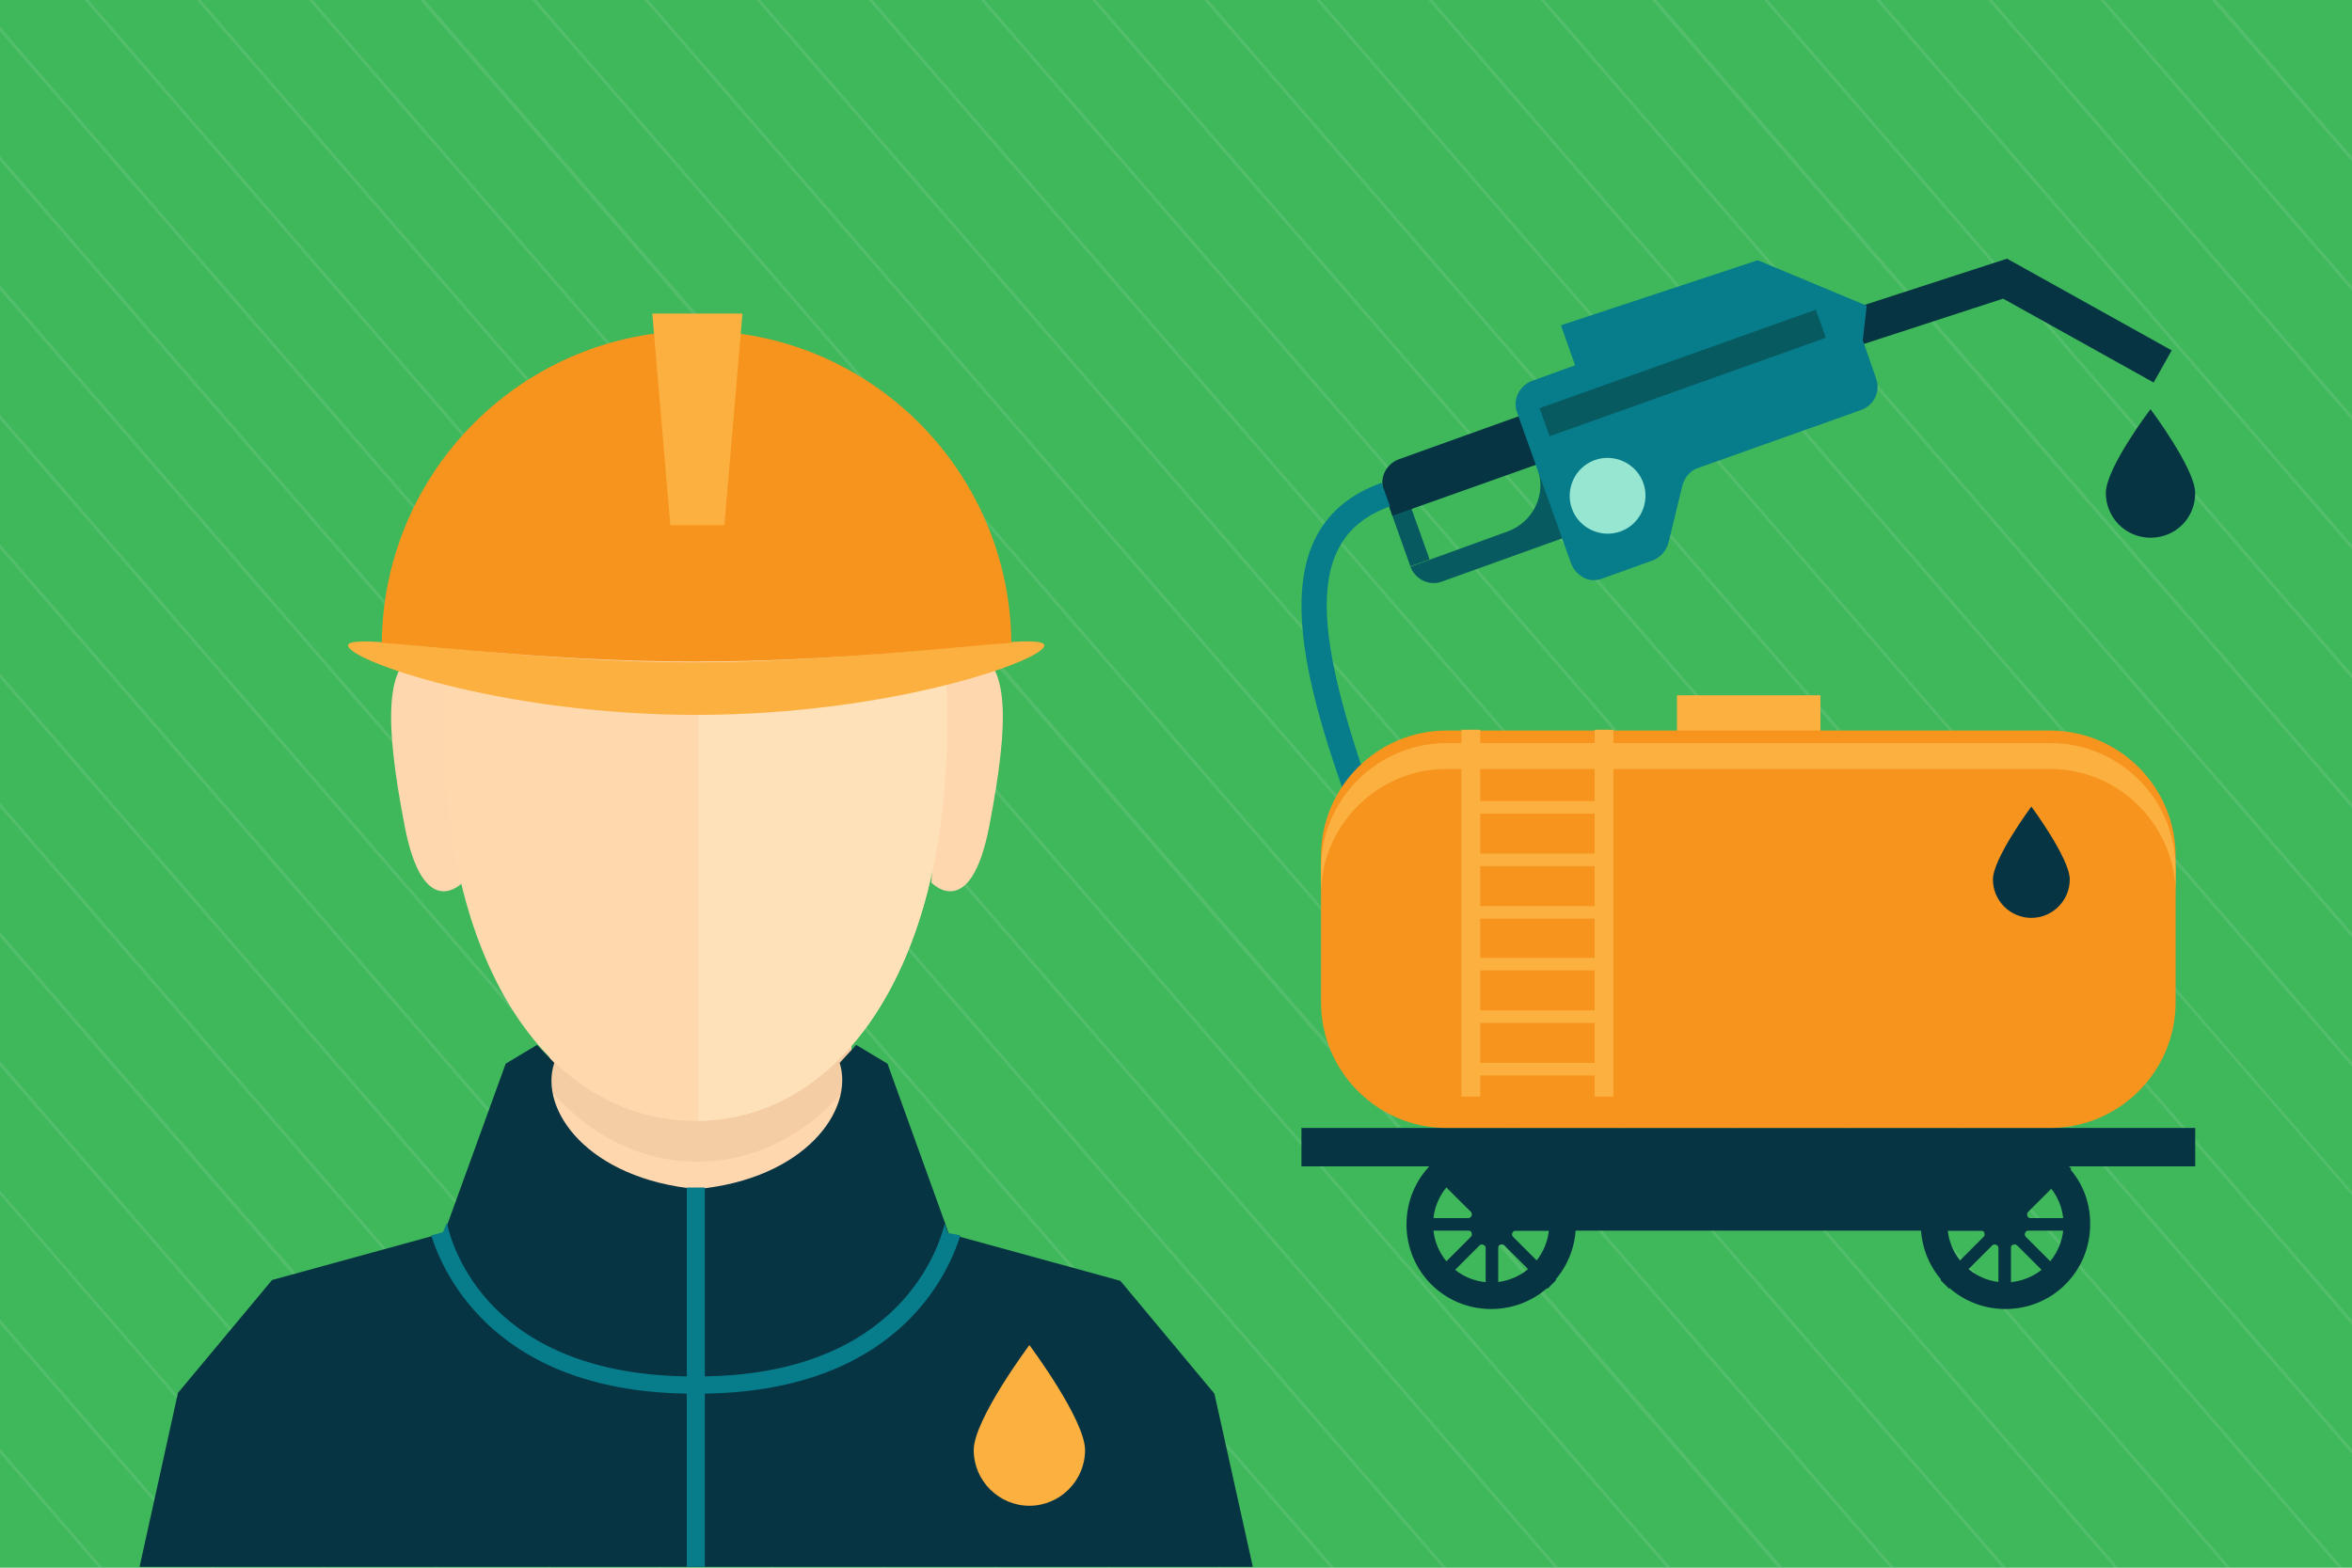 <?xml version="1.0" encoding="utf-8"?>
<!-- Generator: Adobe Illustrator 24.0.1, SVG Export Plug-In . SVG Version: 6.00 Build 0)  -->
<svg version="1.1" id="Livello_1" xmlns="http://www.w3.org/2000/svg" xmlns:xlink="http://www.w3.org/1999/xlink" x="0px" y="0px"
	 viewBox="0 0 300 200" style="enable-background:new 0 0 300 200;" xml:space="preserve">
<style type="text/css">
	.st0{fill:#3FB75B;}
	.st1{opacity:0.1;}
	.st2{fill:#FFFFFF;}
	.st3{fill:#075A5F;}
	.st4{fill:#073443;}
	.st5{fill:#077C8B;}
	.st6{fill:#96E6D2;}
	.st7{fill:#FBB040;}
	.st8{fill:#F7941E;}
	.st9{fill:#FFD7AF;}
	.st10{fill:#F5CDA5;}
	.st11{fill:#C06345;}
	.st12{fill:#FED9AE;}
	.st13{fill:#FFE1B9;}
</style>
<g>
	<rect y="0" class="st0" width="300" height="200"/>
	<g class="st1">
		<polygon class="st2" points="13.1,200 0,184.8 0,185.4 12.6,200 		"/>
		<polygon class="st2" points="27.4,200 0,168.3 0,168.9 26.9,200 		"/>
		<polygon class="st2" points="41.7,200 0,151.9 0,152.4 41.2,200 		"/>
		<polygon class="st2" points="56,200 0,135.4 0,136 55.5,200 		"/>
		<polygon class="st2" points="70.3,200 0,118.9 0,119.5 69.7,200 		"/>
		<polygon class="st2" points="84.5,200 0,102.4 0,103 84,200 		"/>
		<polygon class="st2" points="98.8,200 0,85.9 0,86.5 98.3,200 		"/>
		<polygon class="st2" points="113.1,200 0,69.4 0,70 112.6,200 		"/>
		<polygon class="st2" points="127.4,200 0,52.9 0,53.5 126.9,200 		"/>
		<polygon class="st2" points="141.7,200 0,36.4 0,37 141.2,200 		"/>
		<polygon class="st2" points="155.9,200 0,19.9 0,20.5 155.4,200 		"/>
		<polygon class="st2" points="170.2,200 0,3.4 0,4 169.7,200 		"/>
		<polygon class="st2" points="184.5,200 11.3,0 10.8,0 184,200 		"/>
		<polygon class="st2" points="198.8,200 25.6,0 25.1,0 198.3,200 		"/>
		<polygon class="st2" points="213.1,200 39.9,0 39.4,0 212.6,200 		"/>
		<polygon class="st2" points="227.4,200 54.2,0 53.6,0 226.8,200 		"/>
		<polygon class="st2" points="241.6,200 68.4,0 67.9,0 241.1,200 		"/>
		<polygon class="st2" points="255.9,200 82.7,0 82.2,0 255.4,200 		"/>
		<polygon class="st2" points="270.2,200 97,0 96.5,0 269.7,200 		"/>
		<polygon class="st2" points="284.5,200 111.3,0 110.8,0 284,200 		"/>
		<polygon class="st2" points="298.8,200 125.6,0 125.1,0 298.3,200 		"/>
		<polygon class="st2" points="300,184.9 139.8,0 139.3,0 300,185.5 		"/>
		<polygon class="st2" points="300,168.4 154.1,0 153.6,0 300,169 		"/>
		<polygon class="st2" points="300,152 168.4,0 167.9,0 300,152.5 		"/>
		<polygon class="st2" points="300,135.5 182.7,0 182.2,0 300,136.1 		"/>
		<polygon class="st2" points="300,119 197,0 196.5,0 300,119.6 		"/>
		<polygon class="st2" points="300,102.5 211.3,0 210.7,0 300,103.1 		"/>
		<polygon class="st2" points="300,86 225.5,0 225,0 300,86.6 		"/>
		<polygon class="st2" points="300,69.5 239.8,0 239.3,0 300,70.1 		"/>
		<polygon class="st2" points="300,53 254.1,0 253.6,0 300,53.6 		"/>
		<polygon class="st2" points="300,36.5 268.4,0 267.9,0 300,37.1 		"/>
		<polygon class="st2" points="300,20 282.7,0 282.1,0 300,20.6 		"/>
	</g>
</g>
<g>
	<g>
		
			<rect x="178.4" y="63.7" transform="matrix(0.942 -0.336 0.336 0.942 -12.351 64.36)" class="st3" width="2.6" height="8.3"/>
		<path class="st4" d="M177.6,65.8l20-7.1l-2.2-6.2l-17,6.1c-1.6,0.6-2.5,2.4-1.9,4L177.6,65.8z"/>
		<path class="st3" d="M192.3,67.8c3.3-1.2,5-4.8,3.8-8l-2.4-6.7l6.8-2.4l5.6,15.6l-3.7,1.3l-3.2,1.1l-15.3,5.5
			c-1.6,0.6-3.4-0.3-4-1.9L192.3,67.8z"/>
		<polygon class="st4" points="274.7,48.8 277,44.7 256,33 232.9,40.5 234.3,45 255.5,38.1 		"/>
		<path class="st5" d="M238.1,39l-13.9-5.8l-25.1,8.3l1.8,5.1l-5.5,2c-1.6,0.6-2.5,2.4-1.9,4l6.9,19.3c0.3,0.8,0.9,1.4,1.6,1.8
			c0.8,0.4,1.6,0.4,2.4,0.1l6.4-2.3c1-0.4,1.7-1.2,2-2.2l1.8-7.4c0.3-1,1-1.9,2-2.2l20.8-7.4c1.6-0.6,2.5-2.3,1.9-4l-1.7-4.9
			L238.1,39z"/>
		
			<rect x="195.9" y="45.7" transform="matrix(0.942 -0.336 0.336 0.942 -3.515 74.846)" class="st3" width="37.4" height="3.8"/>
		<path class="st5" d="M172.4,103.9l3-1.1c-7.5-21.1-9.6-34.1,1.9-38.2l-1.1-3C160.7,67.2,165.8,85.6,172.4,103.9z"/>
		<path class="st6" d="M200.5,64.9c0.9,2.5,3.7,3.8,6.2,2.9c2.5-0.9,3.8-3.7,2.9-6.2c-0.9-2.5-3.7-3.8-6.2-2.9
			C200.9,59.6,199.6,62.4,200.5,64.9z"/>
		<path class="st4" d="M268.6,62.9c0,3.1,2.5,5.7,5.7,5.7s5.7-2.5,5.7-5.7c0-3.1-5.7-10.7-5.7-10.7S268.6,59.7,268.6,62.9z"/>
	</g>
	<g>
		<rect x="166" y="143.9" class="st4" width="114" height="4.9"/>
		<rect x="213.9" y="88.7" class="st7" width="18.3" height="5.3"/>
		<path class="st8" d="M277.5,127.9c0,8.8-7.2,16-16,16h-77c-8.8,0-16-7.2-16-16v-18.7c0-8.8,7.2-16,16-16h77c8.8,0,16,7.2,16,16
			V127.9z"/>
		<path class="st7" d="M261.5,94.8h-77c-8.8,0-16,7.2-16,16v3.3c0-8.8,7.2-16,16-16h77c8.8,0,16,7.2,16,16v-3.3
			C277.5,102,270.4,94.8,261.5,94.8z"/>
		<g>
			<rect x="186.4" y="93.1" class="st7" width="2.4" height="46.8"/>
			<rect x="203.4" y="93.1" class="st7" width="2.4" height="46.8"/>
			<g>
				<rect x="187.6" y="95.5" class="st7" width="17.1" height="1.6"/>
				<rect x="187.6" y="102.2" class="st7" width="17.1" height="1.6"/>
				<rect x="187.6" y="108.9" class="st7" width="17.1" height="1.6"/>
				<rect x="187.6" y="115.6" class="st7" width="17.1" height="1.6"/>
				<rect x="187.6" y="122.2" class="st7" width="17.1" height="1.6"/>
				<rect x="187.6" y="128.9" class="st7" width="17.1" height="1.6"/>
				<rect x="187.6" y="135.6" class="st7" width="17.1" height="1.6"/>
			</g>
		</g>
		<path class="st4" d="M190.2,145.4c-6,0-10.8,4.8-10.8,10.8c0,6,4.8,10.8,10.8,10.8c6,0,10.8-4.8,10.8-10.8
			C201,150.2,196.2,145.4,190.2,145.4z M190.2,163.6c-4.1,0-7.4-3.3-7.4-7.4c0-4.1,3.3-7.4,7.4-7.4c4.1,0,7.4,3.3,7.4,7.4
			C197.6,160.3,194.3,163.6,190.2,163.6z"/>
		<path class="st4" d="M201,155.4h-7.7c-0.2,0-0.4-0.1-0.4-0.3c-0.1-0.2,0-0.4,0.1-0.5l5.5-5.5l-1.1-1.1l-5.5,5.5
			c-0.1,0.1-0.3,0.2-0.5,0.1c-0.2-0.1-0.3-0.2-0.3-0.4v-7.7h-1.6v7.7c0,0.2-0.1,0.4-0.3,0.4c-0.2,0.1-0.4,0-0.5-0.1l-5.5-5.5
			l-1.1,1.1l5.5,5.5c0.1,0.1,0.2,0.3,0.1,0.5c-0.1,0.2-0.2,0.3-0.4,0.3h-7.7v1.6h7.7c0.2,0,0.4,0.1,0.4,0.3c0.1,0.2,0,0.4-0.1,0.5
			l-5.5,5.5l1.1,1.1l5.5-5.5c0.1-0.1,0.3-0.2,0.5-0.1c0.2,0.1,0.3,0.2,0.3,0.4v7.7h1.6v-7.7c0-0.2,0.1-0.4,0.3-0.4
			c0.2-0.1,0.4,0,0.5,0.1l5.5,5.5l1.1-1.1l-5.5-5.5c-0.1-0.1-0.2-0.3-0.1-0.5c0.1-0.2,0.2-0.3,0.4-0.3h7.7V155.4z"/>
		<path class="st4" d="M255.8,145.4c-6,0-10.8,4.8-10.8,10.8c0,6,4.8,10.8,10.8,10.8c6,0,10.8-4.8,10.8-10.8
			C266.7,150.2,261.8,145.4,255.8,145.4z M255.8,163.6c-4.1,0-7.4-3.3-7.4-7.4c0-4.1,3.3-7.4,7.4-7.4s7.4,3.3,7.4,7.4
			C263.2,160.3,259.9,163.6,255.8,163.6z"/>
		<path class="st4" d="M266.7,155.4h-7.7c-0.2,0-0.4-0.1-0.4-0.3c-0.1-0.2,0-0.4,0.1-0.5l5.5-5.5l-1.1-1.1l-5.5,5.5
			c-0.1,0.1-0.3,0.2-0.5,0.1c-0.2-0.1-0.3-0.2-0.3-0.4v-7.7H255v7.7c0,0.2-0.1,0.4-0.3,0.4c-0.2,0.1-0.4,0-0.5-0.1l-5.5-5.5
			l-1.1,1.1l5.5,5.5c0.1,0.1,0.2,0.3,0.1,0.5c-0.1,0.2-0.2,0.3-0.4,0.3H245v1.6h7.7c0.2,0,0.4,0.1,0.4,0.3c0.1,0.2,0,0.4-0.1,0.5
			l-5.5,5.5l1.1,1.1l5.5-5.5c0.1-0.1,0.3-0.2,0.5-0.1c0.2,0.1,0.3,0.2,0.3,0.4v7.7h1.6v-7.7c0-0.2,0.1-0.4,0.3-0.4
			c0.2-0.1,0.4,0,0.5,0.1l5.5,5.5l1.1-1.1l-5.5-5.5c-0.1-0.1-0.2-0.3-0.1-0.5c0.1-0.2,0.2-0.3,0.4-0.3h7.7V155.4z"/>
		<polygon class="st4" points="256.5,157 189.5,157 183,147.5 263,147.5 		"/>
		<path class="st4" d="M264,112.2c0,2.7-2.2,4.9-4.9,4.9c-2.7,0-4.9-2.2-4.9-4.9s4.9-9.3,4.9-9.3S264,109.5,264,112.2z"/>
	</g>
</g>
<g>
	<g>
		<path class="st9" d="M70.1,132.1v10.6c0,3.9,1.5,7.5,4.1,10l2.3,2.1h-4.2v36h31v-36h-1.1l2.3-2.1c2.6-2.4,4.1-6.1,4.1-10v-11.6
			L70.1,132.1z"/>
		<path class="st10" d="M70.1,139c5.2,5.9,11.6,9.2,18.8,9.2c7.5,0,14.3-3.5,19.6-10.1v-7L70.1,132V139z"/>
		<path class="st11" d="M88.5,112.4c0,0-7.5,9.5-17.9,2.3c0,0,9.3,0.3,12.3-5.7h5.6V112.4z"/>
		<path class="st9" d="M59,112.6c0,0-5,5.3-7.4-7.3c-2.6-13.5-2.5-20.8,2.1-22.3c3-1,3.8,1.5,3.8,1.5L59,112.6z"/>
		<path class="st12" d="M88.7,143c18.2,0,32.1-19.1,32.1-50.6c0-39.4-11.6-48.5-32.1-48.5c-20.6,0-32.1,9.1-32.1,48.5
			C56.6,124,70.5,143,88.7,143z"/>
		<path class="st9" d="M118.8,112.6c0,0,5,5.3,7.4-7.3c2.6-13.5,2.5-20.8-2.1-22.3c-3-1-3.8,1.5-3.8,1.5L118.8,112.6z"/>
		<path class="st13" d="M89.1,43.9V143c18-0.3,31.7-19.3,31.7-50.6C120.9,53.3,109.5,44,89.1,43.9z"/>
	</g>
	<g>
		<path class="st7" d="M133.2,82.3c0.4,1.8-19.3,8.9-44.4,8.9c-25.1,0-44.8-7.1-44.4-8.9c0.4-1.8,20.1,2.2,44.4,2.2
			C113.1,84.4,132.8,80.5,133.2,82.3z"/>
	</g>
	<g>
		<path class="st8" d="M129,82c-0.2-22-18.1-39.8-40.1-39.8C66.8,42.2,48.9,60,48.7,82c8.1,0.6,23,2.4,40.1,2.4
			C105.9,84.4,120.8,82.6,129,82z"/>
	</g>
	<polygon class="st7" points="92.4,67 85.5,67 83.2,40 94.7,40 	"/>
	<path class="st4" d="M159.8,199.9h-142l4.9-22.2l12-14.4l20.4-5.6l1.5-0.4l0.5-1.2l7.4-20.4l4-2.4l2.2,2.3c-2,6,4.3,14.8,18.2,16.1
		c13.8-1.3,20.1-10.1,18.2-16.1l2.1-2.3l4,2.4l7.4,20.5l0.4,1.2l1.5,0.4l20.4,5.6l12,14.4L159.8,199.9z"/>
	<path class="st5" d="M122.5,157.6c-1.6,5.1-8.3,20.2-33.5,20.2h-0.5c-25.1,0-31.9-15.1-33.5-20.2l1.5-0.4l0.5-1.2
		c0.6,2.9,5.3,19.6,31.5,19.6H89c25.8,0,30.8-16.6,31.5-19.5l0.4,1.2L122.5,157.6z"/>
	<rect x="87.6" y="151.5" class="st5" width="2.3" height="48.4"/>
	<path class="st7" d="M138.4,185c0,3.9-3.2,7.1-7.1,7.1c-3.9,0-7.1-3.2-7.1-7.1s7.1-13.4,7.1-13.4S138.4,181.1,138.4,185z"/>
</g>
</svg>
